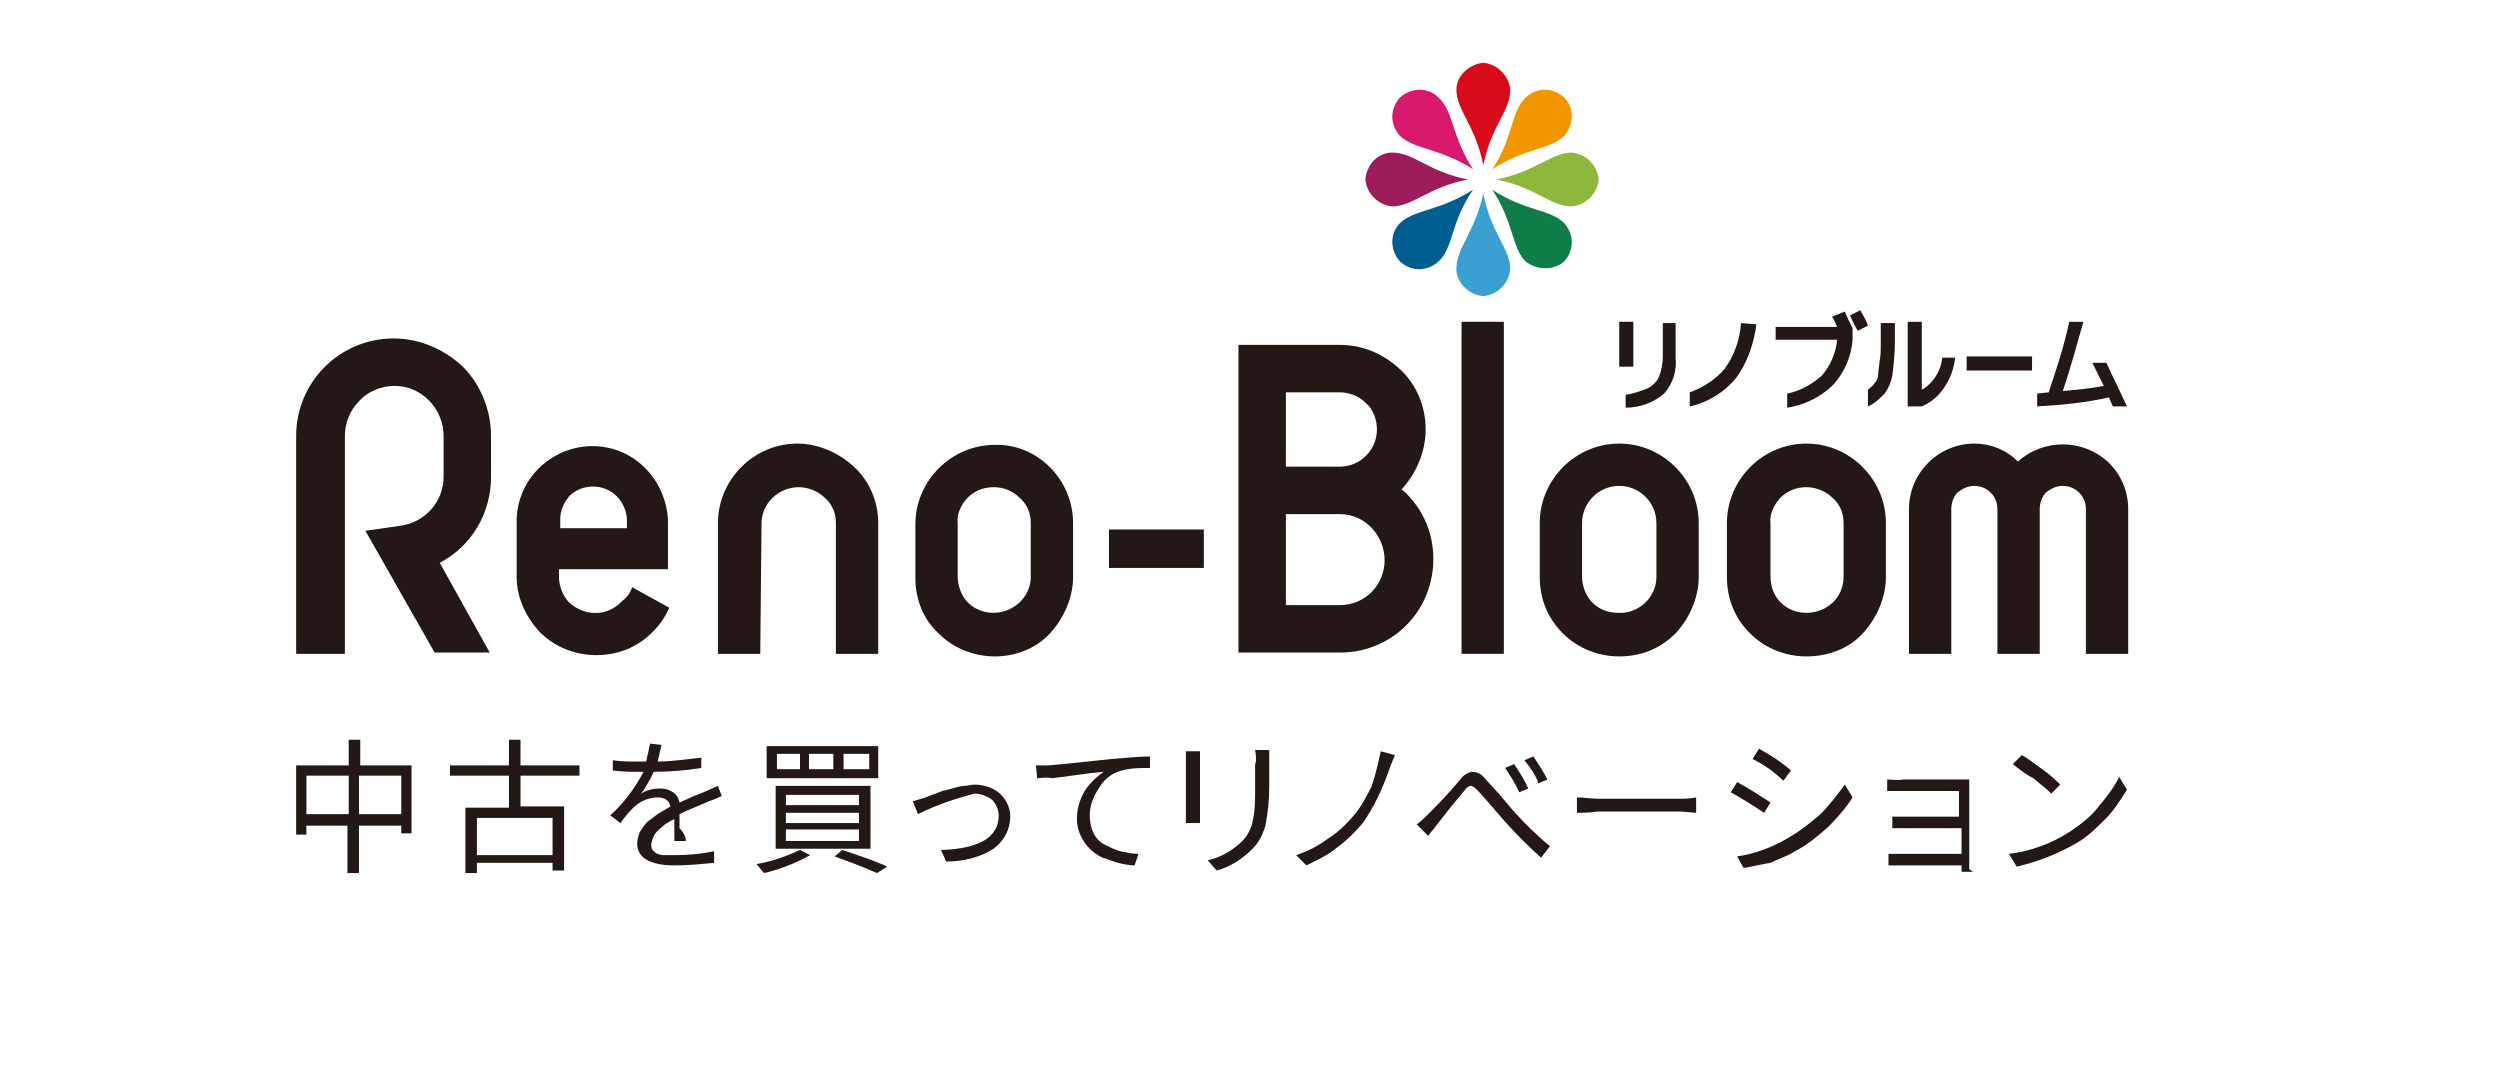 <?xml version="1.0" encoding="utf-8"?>
<!-- Generator: Adobe Illustrator 25.2.1, SVG Export Plug-In . SVG Version: 6.00 Build 0)  -->
<svg version="1.1" id="レイヤー_1" xmlns="http://www.w3.org/2000/svg" xmlns:xlink="http://www.w3.org/1999/xlink" x="0px"
	 y="0px" viewBox="0 0 195 85" style="enable-background:new 0 0 195 85;" xml:space="preserve">
<style type="text/css">
	.st0{fill:#0F7D48;}
	.st1{fill:#231815;}
	.st2{fill:#D70C18;}
	.st3{fill:#D71A6E;}
	.st4{fill:#9C1B5B;}
	.st5{fill:#005D90;}
	.st6{fill:#3AA0D2;}
	.st7{fill:#8EB73D;}
	.st8{fill:#F29600;}
</style>
<g>
	<path class="st0" d="M122,20.4c0.8-0.9,0.8-2.1,0-3c-1.1-1.1-3-0.9-5.6-2.6c1.7,2.6,1.5,4.5,2.6,5.6
		C119.9,21.1,121.2,21.1,122,20.4"/>
	<path class="st1" d="M31.3,41c1.9-0.3,3.3-1.9,3.3-3.8V34c0-2.1-1.7-3.9-3.8-3.9c-1,0-2.1,0.4-2.8,1.2C27.3,32,26.9,33,26.9,34v17
		h-3.8V34c0-4.2,3.4-7.6,7.6-7.6c2,0,3.9,0.8,5.4,2.2c1.4,1.4,2.2,3.4,2.2,5.4v3.2c0,2.8-1.5,5.4-4,6.7l3.9,7h-4.3l-5.4-9.5L31.3,41
		z"/>
	<path class="st1" d="M49.3,45.8l2.9,1.6c-0.3,0.7-0.7,1.3-1.3,1.9c-1.2,1.2-2.7,1.8-4.4,1.8c-1.6,0-3.2-0.6-4.4-1.8
		c-1.1-1.2-1.8-2.7-1.8-4.3v-4.5c0.1-3.3,2.9-5.8,6.1-5.7c3.1,0.1,5.5,2.6,5.7,5.7v3.9h-8.5V45c0,0.7,0.3,1.5,0.8,2
		c1.2,1.1,3,1.1,4.1-0.1C48.9,46.6,49.2,46.2,49.3,45.8 M43.7,40.5v0.7h5.2v-0.6c0-0.7-0.3-1.4-0.8-1.9c-1-1-2.7-1-3.7,0
		C44,39.2,43.7,39.8,43.7,40.5"/>
	<path class="st1" d="M59.3,51H56V40.8c0-3.4,2.8-6.2,6.2-6.2c1.6,0,3.2,0.7,4.4,1.8c1.2,1.1,1.9,2.7,1.9,4.4V51h-3.3V40.8
		c0-0.8-0.3-1.5-0.9-2c-0.5-0.5-1.3-0.8-2-0.8c-1.6,0-2.9,1.3-2.9,2.8l0,0L59.3,51z"/>
	<path class="st1" d="M83.7,40.8V45c0,1.6-0.7,3.2-1.8,4.4c-1.1,1.2-2.7,1.8-4.3,1.8s-3.2-0.6-4.4-1.8c-1.2-1.1-1.8-2.7-1.8-4.3
		v-4.2c0-3.4,2.8-6.2,6.2-6.2l0,0C80.9,34.6,83.7,37.4,83.7,40.8 M80.4,45v-4.2c0-0.8-0.3-1.5-0.9-2c-0.5-0.5-1.2-0.8-2-0.8
		c-0.8,0-1.5,0.3-2,0.8c-0.5,0.5-0.9,1.3-0.8,2V45c0,0.7,0.3,1.5,0.8,2s1.2,0.8,2,0.8C79,47.8,80.4,46.6,80.4,45"/>
	<path class="st1" d="M109.7,38.5c1.4,1.4,2.1,3.2,2.1,5.1c0,4-3.1,7.2-7.1,7.3h-0.1h-8V26.9h7.9c1.8,0,3.4,0.7,4.7,1.9
		c1.3,1.2,2,2.9,2,4.7c0,1.7-0.7,3.4-1.9,4.7C109.4,38.2,109.6,38.4,109.7,38.5 M106.5,31.4c-0.5-0.5-1.3-0.8-2-0.8h-4.2v5.8h4.2
		c1.6,0,2.9-1.3,2.9-2.9l0,0C107.4,32.7,107.1,31.9,106.5,31.4 M104.5,47.2c2,0,3.5-1.6,3.5-3.5c0-1.9-1.5-3.6-3.5-3.6l0,0h-4.2v7.1
		C100.3,47.2,104.5,47.2,104.5,47.2z"/>
	<rect x="114" y="25.1" class="st1" width="3.3" height="25.9"/>
	<path class="st2" d="M115.7,4.9c-1.1,0.1-2.1,1-2.1,2.1c0,1.6,1.5,2.8,2.1,5.9c0.6-3.1,2.1-4.2,2.1-5.9
		C117.7,5.9,116.8,5,115.7,4.9"/>
	<path class="st3" d="M109.2,7.6c-0.8,0.9-0.8,2.1,0,3c1.2,1.1,3,0.9,5.7,2.6c-1.7-2.6-1.5-4.5-2.7-5.6
		C111.4,6.8,110.1,6.8,109.2,7.6"/>
	<path class="st4" d="M106.5,14c0.1,1.1,1,2,2.1,2.1c1.6,0,2.8-1.5,5.9-2.1c-3.1-0.6-4.2-2.1-5.9-2.1
		C107.5,11.9,106.6,12.8,106.5,14"/>
	<path class="st5" d="M109.2,20.4c0.9,0.8,2.1,0.8,3,0c1.2-1.1,0.9-3,2.7-5.6c-2.7,1.7-4.5,1.5-5.7,2.6
		C108.4,18.2,108.4,19.5,109.2,20.4"/>
	<path class="st6" d="M115.7,23.1c1.1-0.1,2-1,2.1-2.1c0-1.6-1.5-2.8-2.1-5.9c-0.7,3.1-2.1,4.2-2.1,5.9
		C113.6,22,114.5,23,115.7,23.1"/>
	<path class="st7" d="M124.7,14c-0.1-1.1-1-2-2.1-2.1c-1.6,0-2.8,1.5-5.9,2.1c3.1,0.6,4.2,2.1,5.9,2.1C123.7,16,124.6,15.1,124.7,14
		"/>
	<path class="st8" d="M122,7.6c-0.9-0.8-2.1-0.8-3,0c-1.2,1.2-0.9,3-2.6,5.6c2.6-1.7,4.5-1.5,5.6-2.6C122.8,9.7,122.8,8.4,122,7.6"
		/>
	<path class="st1" d="M132.5,40.8V45c0,1.6-0.7,3.2-1.8,4.4c-1.2,1.2-2.7,1.8-4.4,1.8c-1.6,0-3.2-0.6-4.4-1.8
		c-1.2-1.2-1.8-2.7-1.8-4.4v-4.2c0-3.4,2.8-6.2,6.2-6.2C129.7,34.6,132.5,37.4,132.5,40.8 M129.2,45v-4.2c0-1.6-1.3-2.9-2.9-2.9
		s-2.9,1.3-2.9,2.9l0,0V45c0,0.7,0.3,1.5,0.8,2s1.2,0.8,2,0.8C127.8,47.9,129.2,46.6,129.2,45L129.2,45"/>
	<path class="st1" d="M147.1,40.8V45c0,1.6-0.7,3.2-1.8,4.4c-1.1,1.2-2.7,1.8-4.4,1.8c-1.6,0-3.2-0.6-4.4-1.8
		c-1.2-1.2-1.8-2.7-1.8-4.4v-4.2c0-3.4,2.8-6.2,6.2-6.2S147.1,37.4,147.1,40.8 M143.8,45v-4.2c0-0.8-0.3-1.5-0.9-2
		c-0.5-0.5-1.3-0.8-2-0.8c-0.8,0-1.5,0.3-2,0.8c-0.5,0.5-0.9,1.3-0.8,2V45c0,0.8,0.3,1.5,0.8,2s1.2,0.8,2,0.8
		C142.5,47.8,143.8,46.6,143.8,45"/>
	<path class="st1" d="M164.5,36.1c1,1,1.5,2.3,1.5,3.6V51h-3.3V39.7c0-1-0.8-1.8-1.8-1.8l0,0c-0.5,0-0.9,0.2-1.3,0.5
		c-0.3,0.3-0.5,0.8-0.5,1.3V51h-3.3V39.7c0-1-0.8-1.8-1.8-1.8l0,0c-0.5,0-0.9,0.2-1.3,0.5c-0.3,0.3-0.5,0.8-0.5,1.3V51h-3.3V39.7
		c0-2.8,2.3-5.1,5.1-5.1c1.3,0,2.5,0.5,3.4,1.4C159.4,34.2,162.5,34.2,164.5,36.1"/>
	<rect x="86.5" y="41.3" class="st1" width="7.4" height="3"/>
	<path class="st1" d="M28,59.7h4.1V65h-0.8v-0.6H28v3.7h-0.9v-3.7h-3.2v0.7h-0.8v-5.4h4.1v-2h0.9v2H28z M23.9,63.5h3.3v-3h-3.3V63.5
		z M28,63.5h3.3v-3H28V63.5z"/>
	<path class="st1" d="M45.2,60.5h-4.6v2.4H44v5h-0.9v-0.6h-5.9v0.8h-0.9V63h3.4v-2.5h-4.6v-0.8h4.6v-2h0.9v2h4.6V60.5z M43.1,63.8
		h-5.9v2.9h5.9V63.8z"/>
	<path class="st1" d="M53.5,65.6h-0.9c0-0.4,0-1,0-1.7c-0.5,0.2-0.9,0.5-1.3,0.9c-0.3,0.3-0.4,0.6-0.5,1c0,0.2,0,0.4,0.1,0.5
		c0.1,0.1,0.3,0.3,0.4,0.3c0.2,0.1,0.4,0.1,0.6,0.1s0.5,0,0.8,0c1,0,2-0.1,3-0.3v0.9c-1,0.1-2,0.2-3.1,0.2c-1.9,0-2.9-0.6-2.9-1.7
		c0-0.3,0.1-0.6,0.2-0.9c0.2-0.3,0.4-0.6,0.6-0.8c0.3-0.2,0.5-0.4,0.8-0.6c0.3-0.2,0.7-0.4,1-0.6c-0.1-0.5-0.5-0.7-1-0.7
		c-0.7,0-1.4,0.3-1.9,0.8c-0.2,0.2-0.6,0.6-1,1.2l-0.8-0.6c1.1-1,1.9-2.1,2.6-3.4h-0.5c-0.5,0-1.1,0-1.9-0.1v-0.8
		c0.6,0.1,1.3,0.1,1.9,0.1c0.3,0,0.5,0,0.7,0c0.1-0.4,0.2-0.9,0.3-1.4l0.9,0.1c-0.1,0.4-0.2,0.9-0.3,1.3c1.2,0,2.3-0.2,3.4-0.3v0.8
		c-1.2,0.2-2.5,0.3-3.7,0.3c-0.3,0.6-0.6,1.2-1,1.7c0.5-0.3,1-0.4,1.5-0.4c0.4,0,0.7,0.1,1,0.3c0.3,0.2,0.4,0.4,0.5,0.8l1.1-0.5
		c0.5-0.2,0.8-0.3,1-0.4l0.9-0.4l0.3,0.8c-0.1,0-0.4,0.2-1,0.4c-0.9,0.4-1.7,0.7-2.3,1c0,0.2,0,0.5,0,1.1
		C53.5,65.1,53.5,65.5,53.5,65.6"/>
	<path class="st1" d="M62.4,66.3l0.8,0.4c-1.1,0.6-2.3,1.1-3.6,1.4c-0.2-0.2-0.4-0.5-0.6-0.7C60.2,67.2,61.3,66.8,62.4,66.3
		 M59.8,58.2h8.7v2.5h-8.7V58.2z M60.5,61.3h7.4v4.9h-7.4V61.3z M60.6,60h1.8v-1.2h-1.8V60z M61.3,62.8H67V62h-5.7V62.8z M61.3,64.2
		H67v-0.8h-5.7V64.2z M61.3,65.6H67v-0.9h-5.7V65.6z M63.1,60H65v-1.2h-1.9V60z M65.1,66.8l0.6-0.5c1.5,0.5,2.7,0.9,3.5,1.3
		l-0.8,0.5C67.3,67.6,66.2,67.2,65.1,66.8 M65.8,60h2v-1.2h-2V60z"/>
	<path class="st1" d="M71.6,63.5l-0.4-1c0.3-0.1,0.7-0.2,1-0.3l0.5-0.2l0.8-0.3l0.8-0.2c0.3-0.1,0.7-0.2,0.9-0.2
		c0.3,0,0.5-0.1,0.8-0.1c0.7,0,1.4,0.2,2,0.7c0.5,0.5,0.8,1.1,0.8,1.8c0,1-0.5,1.9-1.3,2.5c-1.1,0.7-2.4,1-3.7,1l-0.4-0.9
		c3-0.1,4.5-1,4.5-2.7c0-0.4-0.2-0.9-0.5-1.2c-0.4-0.3-0.9-0.5-1.4-0.5C74.5,62.3,73,62.8,71.6,63.5"/>
	<path class="st1" d="M80.9,60.7l-0.1-1c0.4,0,0.8,0,1,0l1.1-0.1l1.9-0.2l1.9-0.2c1.3-0.1,2.3-0.2,3-0.2v0.9c-0.7,0-1.5,0-2.2,0.2
		c-0.8,0.2-1.4,0.7-1.8,1.4c-0.4,0.6-0.7,1.3-0.7,2.1c0,0.5,0.1,1,0.3,1.4c0.2,0.4,0.5,0.7,0.9,0.9c0.4,0.2,0.8,0.4,1.2,0.5
		c0.5,0.1,0.9,0.2,1.4,0.2l-0.3,0.9c-0.4,0-0.9-0.1-1.3-0.2S86.4,67,86,66.9c-0.4-0.2-0.7-0.4-1-0.7c-0.3-0.3-0.5-0.6-0.7-1
		c-0.2-0.4-0.3-0.9-0.3-1.3c0-0.8,0.2-1.5,0.6-2.2c0.4-0.6,0.9-1.1,1.5-1.5l-1,0.1l-1.5,0.2l-1.5,0.2C81.6,60.6,81.2,60.7,80.9,60.7
		"/>
	<path class="st1" d="M92.5,58.6h1.1c0,0.3,0,0.6,0,0.8v3.9c0,0.3,0,0.6,0,0.9h-1.1c0-0.3,0-0.6,0-0.9v-3.9
		C92.5,59.1,92.5,58.8,92.5,58.6 M97.9,58.5H99c0,0.3,0,0.6,0,1v1.9c0,1-0.1,2-0.3,3c-0.2,0.7-0.5,1.3-1,1.8
		c-0.8,0.8-1.7,1.4-2.8,1.7l-0.7-0.8c1-0.2,2-0.8,2.7-1.5c0.4-0.4,0.7-1,0.8-1.5c0.2-0.9,0.2-1.7,0.2-2.6v-1.9
		C98,59.4,98,59.1,97.9,58.5"/>
	<path class="st1" d="M107.7,58.6l1.1,0.3c-0.1,0.3-0.3,0.7-0.4,1c-0.5,1.5-1.2,3-2.1,4.3c-0.6,0.7-1.3,1.4-2,1.9
		c-0.7,0.6-1.6,1-2.4,1.4l-0.8-0.8c0.9-0.3,1.7-0.7,2.5-1.3c0.8-0.5,1.4-1.1,2-1.8c0.6-0.7,1-1.5,1.4-2.3
		C107.3,60.4,107.5,59.5,107.7,58.6"/>
	<path class="st1" d="M111.4,65.2l-0.9-0.9c0.3-0.2,0.6-0.5,0.9-0.8c0.7-0.7,1.5-1.5,2.5-2.7c0.2-0.3,0.5-0.5,0.9-0.6
		c0.4,0,0.8,0.2,1,0.5l1.1,1.2l1.1,1.3c0.9,1,1.9,2,2.9,2.8l-0.7,0.9c-1-0.9-1.9-1.8-2.8-2.8c-1.2-1.4-1.9-2.2-2.2-2.5
		s-0.4-0.3-0.5-0.3s-0.3,0.1-0.5,0.4l-1,1.2l-1.1,1.4C111.9,64.6,111.6,64.9,111.4,65.2 M117.4,59.9l0.7-0.3
		c0.4,0.6,0.8,1.2,1.1,1.9l-0.7,0.3C118.2,61.1,117.8,60.5,117.4,59.9 M118.9,59.3l0.7-0.3c0.4,0.6,0.8,1.2,1.1,1.8l-0.7,0.3
		C119.8,60.5,119.4,59.9,118.9,59.3"/>
	<path class="st1" d="M123,63.4v-1.2c0.6,0,1.1,0.1,1.6,0.1h6.4c0.4,0,0.8,0,1.3-0.1v1.2l-1.2-0.1h-6.5
		C123.9,63.4,123.4,63.4,123,63.4"/>
	<path class="st1" d="M135,61.8l0.5-0.8c0.9,0.5,1.7,1,2.6,1.6l-0.5,0.8C136.7,62.8,135.9,62.3,135,61.8 M136,67.7l-0.5-0.9
		c1.4-0.2,2.7-0.7,3.9-1.4c0.9-0.5,1.8-1.2,2.6-1.9c0.7-0.7,1.3-1.5,1.9-2.3l0.6,1c-0.5,0.8-1.2,1.6-1.9,2.3
		c-0.8,0.7-1.6,1.4-2.6,1.9c-0.6,0.4-1.3,0.6-1.9,0.9C137.4,67.4,136.7,67.6,136,67.7 M136.7,59.2l0.5-0.8c0.9,0.5,1.7,1,2.5,1.7
		l-0.6,0.8C138.5,60.3,137.7,59.7,136.7,59.2"/>
	<path class="st1" d="M153.9,68H153c0-0.1,0-0.2,0-0.5h-4.7h-1v-0.9c0.3,0,0.7,0,1,0h4.7v-2h-4.3h-1.1v-0.9h1h4.2v-2h-4.4
		c-0.4,0-0.8,0-1.2,0v-0.9c0.4,0,0.8,0.1,1.2,0h4.5h0.7c0,0.1,0,0.3,0,0.6v5.8c0,0.2,0,0.4,0,0.6"/>
	<path class="st1" d="M157.3,67.6l-0.6-1c1.7-0.2,3.3-0.8,4.7-1.7c0.9-0.6,1.7-1.2,2.3-2c0.6-0.7,1.2-1.5,1.6-2.3l0.6,1
		c-0.5,0.8-1,1.6-1.7,2.3s-1.4,1.4-2.3,1.9C160.5,66.6,159,67.2,157.3,67.6 M157,59.6l0.7-0.7c0.4,0.2,0.9,0.6,1.6,1.1
		s1.1,0.9,1.4,1.2l-0.7,0.7c-0.3-0.3-0.8-0.7-1.4-1.2C158,60.4,157.5,60,157,59.6"/>
	<rect x="153.4" y="27.8" class="st1" width="5.1" height="1.1"/>
	<rect x="126.3" y="25.1" class="st1" width="1.1" height="3.5"/>
	<path class="st1" d="M129.7,25.1v2.7c0,0.5-0.1,1.1-0.3,1.6c-0.2,0.4-0.5,0.7-0.9,0.9c-0.5,0.2-1.1,0.4-1.7,0.5v1
		c1.1,0,2.2-0.4,3-1.1c0.7-0.8,1-1.8,0.9-2.8v-2.7h-1V25.1z"/>
	<path class="st1" d="M135.8,25.2c-0.1,1.3-0.5,2.5-1.3,3.6c-0.7,0.8-1.6,1.4-2.7,1.8v1.1l0,0c1.4-0.3,2.7-1.1,3.6-2.2
		c0.9-1.2,1.4-2.7,1.6-4.2L135.8,25.2z"/>
	<path class="st1" d="M142.9,24.7c0.2,0.3,0.3,0.6,0.4,0.8h-4.8v1h4.8c-0.1,1-0.5,2-1.2,2.8c-0.8,0.7-1.7,1.2-2.7,1.4v1.1
		c1.3-0.2,2.6-0.8,3.6-1.8c0.9-1,1.4-2.2,1.5-3.5v-0.9c-0.2-0.4-0.4-0.8-0.6-1.3L142.9,24.7z"/>
	<path class="st1" d="M145.1,24.2l-0.8,0.4c0.1,0.2,0.3,0.7,0.6,1.2l0.8-0.4C145.6,25.1,145.4,24.7,145.1,24.2"/>
	<path class="st1" d="M146.7,26.7c0,0.6,0,1.1-0.1,1.5c0,0.3-0.1,0.7-0.1,1s-0.1,0.5-0.3,0.7c-0.1,0.2-0.3,0.3-0.5,0.5v1.3
		c0.5-0.2,0.9-0.6,1.3-1c0.3-0.4,0.5-0.9,0.6-1.4c0.1-0.8,0.2-1.7,0.2-2.5v-1.6h-1.1V26.7z"/>
	<path class="st1" d="M149.9,30.4v-5.3h-1.1v6.6h1.1c0.7-0.3,1.3-0.8,1.7-1.4c0.5-0.7,0.8-1.5,0.9-2.4h-1
		C151.4,28.9,150.8,29.9,149.9,30.4"/>
	<path class="st1" d="M164.3,28.3h-1.1c0.2,0.4,0.5,1,0.9,1.8c-1,0.2-2.1,0.3-3.2,0.4c0.6-1.8,1.1-3.6,1.6-5.4h-1.1
		c-0.4,1.9-1,3.7-1.6,5.5l-0.9,0.1v1c1.9-0.1,3.8-0.3,5.6-0.7l0.3,0.7h1.1C165.4,30.6,164.8,29.4,164.3,28.3"/>
</g>
</svg>
